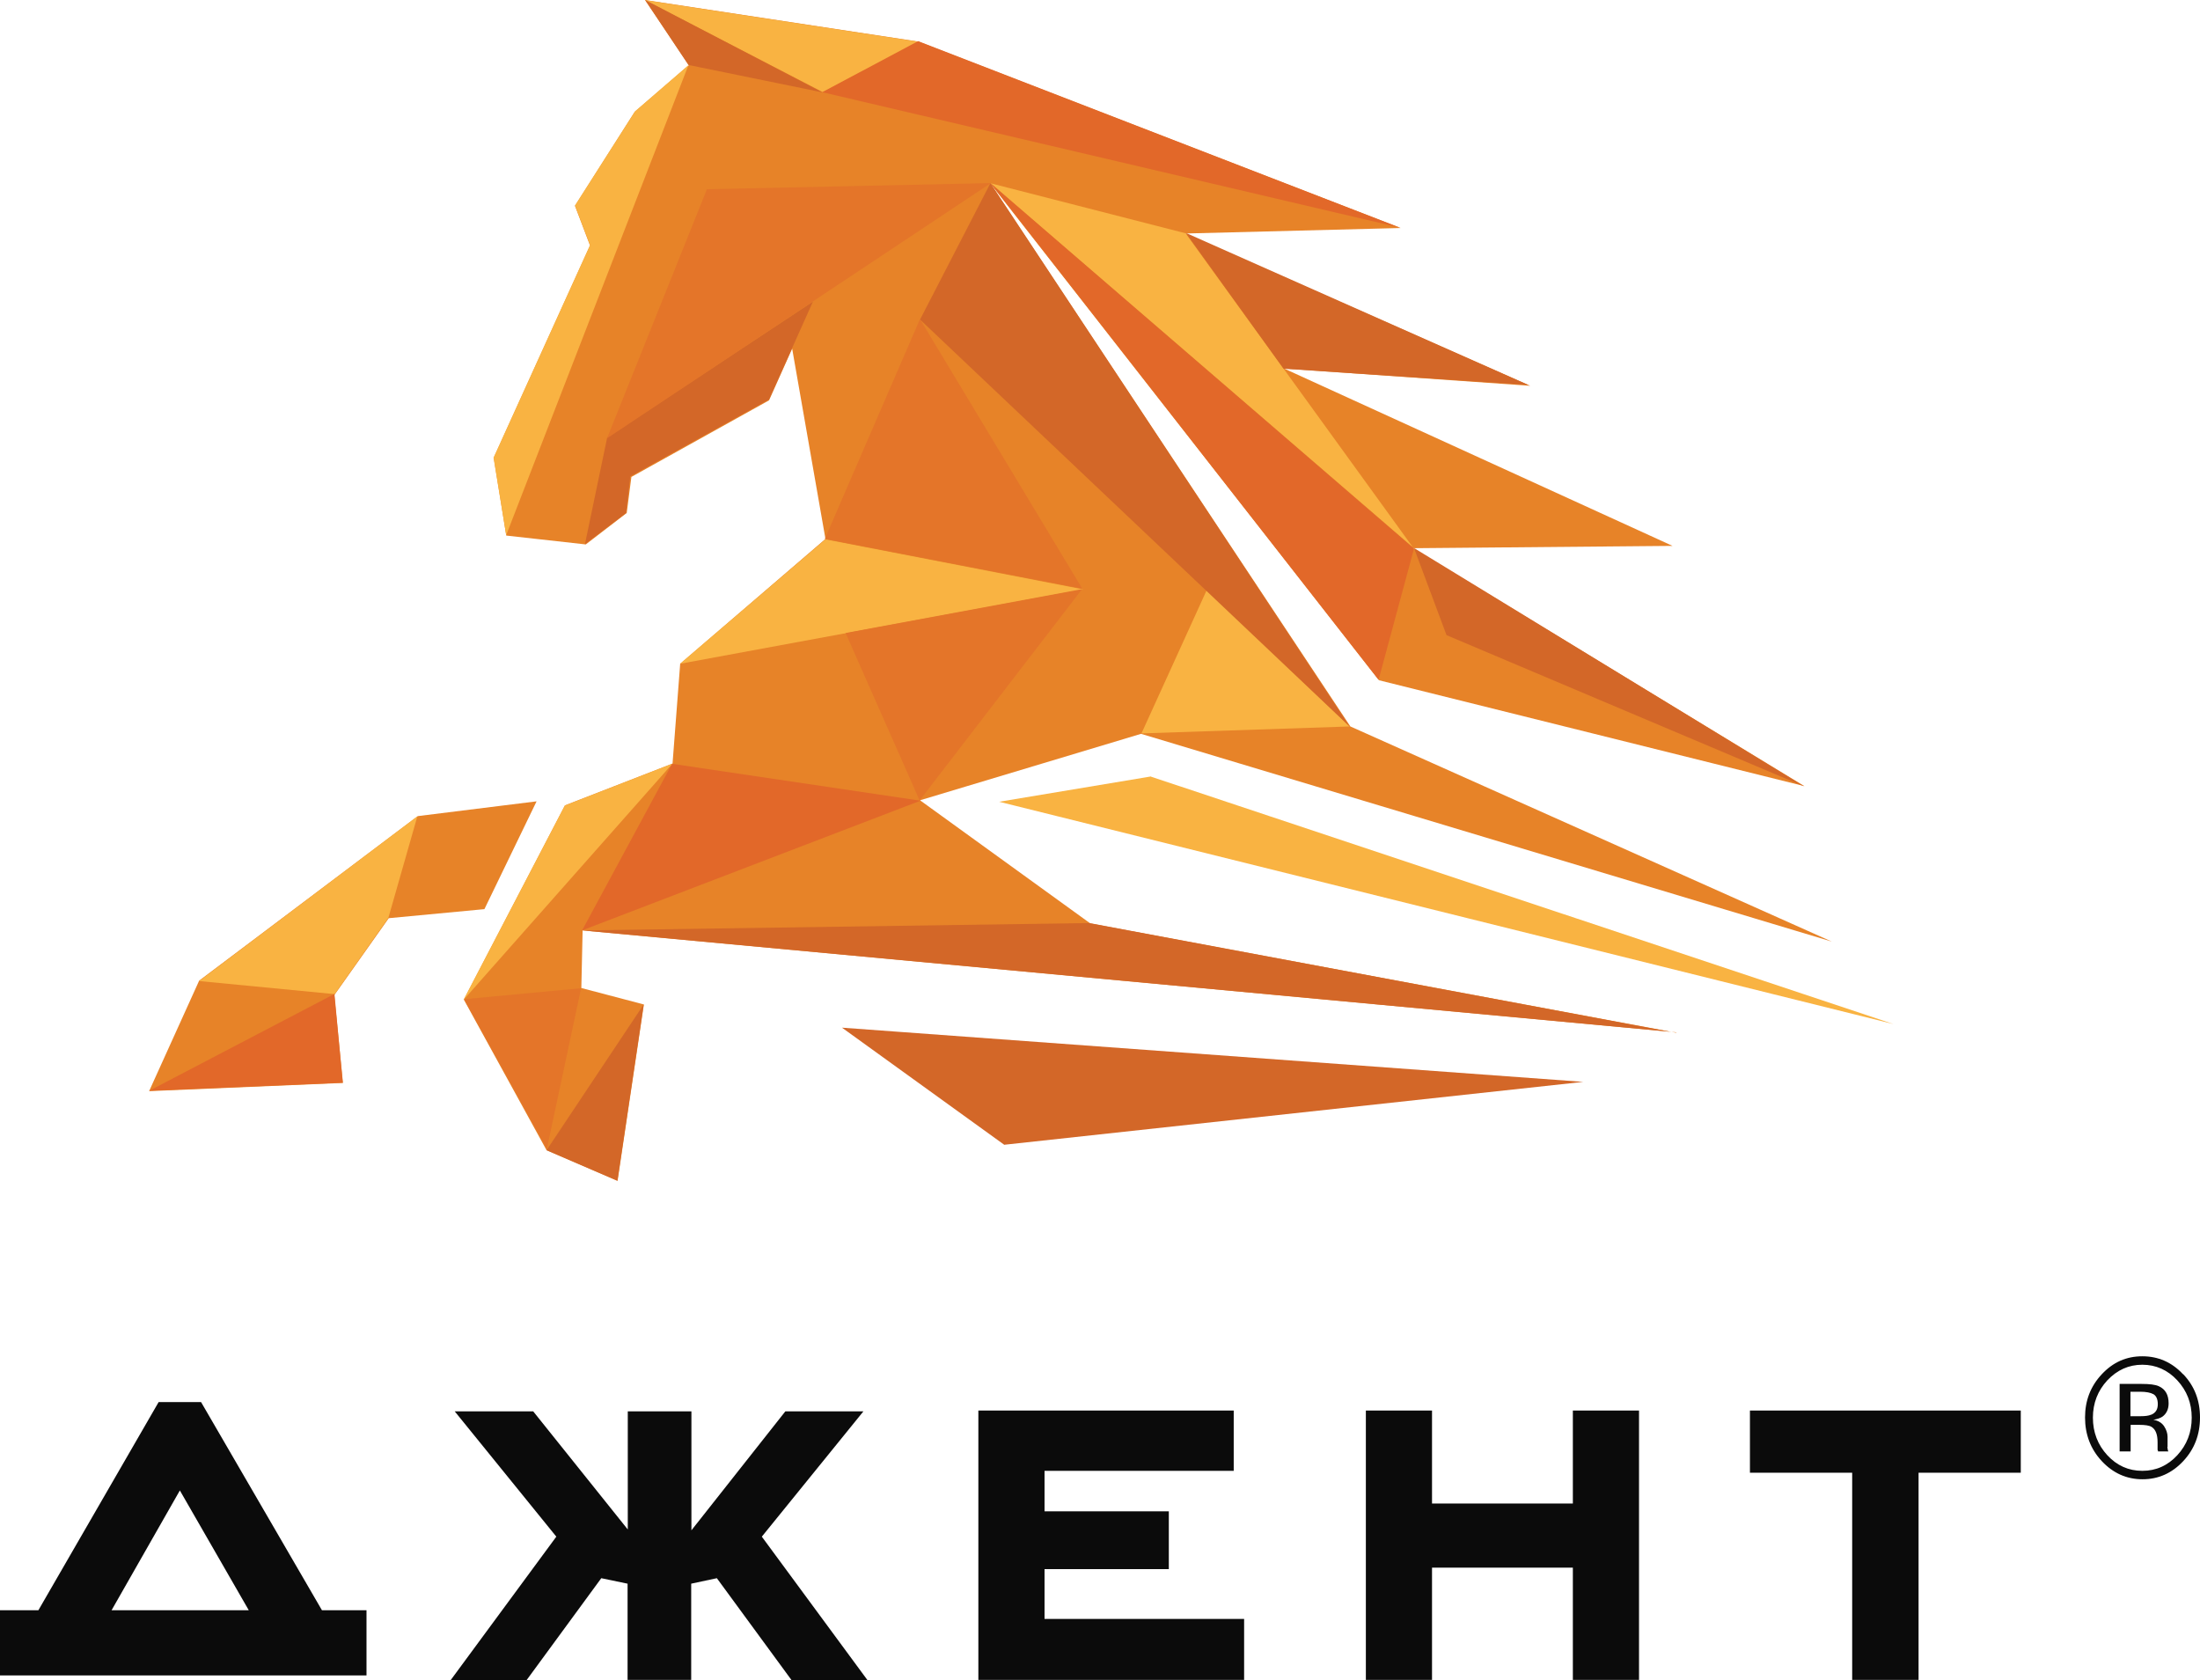 <svg width="110" height="84" viewBox="0 0 110 84" fill="none" xmlns="http://www.w3.org/2000/svg">
<g clip-path="url(#clip0_1373_3878)">
<path fill-rule="evenodd" clip-rule="evenodd" d="M83.807 51.634L54.518 46.171L46.002 40.012L57.052 36.69L91.591 47.078L67.519 36.321L49.502 9.154L68.95 34.011L90.223 39.306L70.658 27.409L83.627 27.293L64.2 18.424L76.511 19.289L59.268 11.675L70.032 11.4L45.917 2.078L32.248 0L34.443 3.259L31.739 5.589L28.749 10.293L29.502 12.276L24.687 22.885L25.313 26.777L29.29 27.22L31.336 25.648L31.57 23.845L38.452 20.017L39.608 17.433L41.273 26.945L34.009 33.189L33.627 38.177L28.25 40.265L23.192 49.978L27.328 57.508L30.88 59.037L32.195 50.221L29.067 49.398L29.131 46.519L83.818 51.613L83.807 51.634ZM24.221 45.454L26.829 40.065L20.891 40.803L9.958 49.029L7.455 54.555L17.148 54.144L16.713 49.757L19.438 45.907L24.231 45.454H24.221Z" fill="#E78328"/>
<path fill-rule="evenodd" clip-rule="evenodd" d="M57.55 38.82L49.958 40.086L94.677 51.201L57.55 38.831V38.82ZM25.302 26.776L34.422 3.258L31.75 5.568L28.749 10.272L29.502 12.254L24.677 22.885L25.313 26.776H25.302ZM23.171 49.999L33.627 38.177L28.24 40.275L23.171 49.999ZM16.734 49.704L19.417 45.897L20.869 40.813L9.958 49.05L16.734 49.704ZM45.928 2.088L32.259 0.01L41.145 4.608L45.928 2.088ZM59.279 11.664L49.533 9.164L70.647 27.367L59.279 11.664ZM67.487 36.321L60.339 29.497L57.073 36.669L67.487 36.321ZM41.273 26.966L33.998 33.188L54.157 29.466L41.273 26.966Z" fill="#F9B342"/>
<path fill-rule="evenodd" clip-rule="evenodd" d="M50.223 57.234L79.162 54.091L42.1 51.381L50.223 57.244V57.234ZM41.124 4.619L32.259 0L34.422 3.248L41.124 4.619ZM49.523 9.154L46.002 15.977L67.487 36.331L49.523 9.154ZM76.416 19.247L59.289 11.643L64.178 18.435L76.416 19.247ZM29.109 46.519L83.468 51.581L54.464 46.15L29.109 46.519ZM30.869 59.037L32.184 50.221L27.328 57.508L30.869 59.037ZM72.322 31.754L90.201 39.316L70.7 27.399L72.322 31.744V31.754ZM31.527 23.813L38.452 19.974L40.647 15.081L30.36 21.873L29.247 27.209L31.304 25.648L31.516 23.813H31.527Z" fill="#D36728"/>
<path fill-rule="evenodd" clip-rule="evenodd" d="M7.465 54.534L17.137 54.133L16.723 49.694L7.465 54.534ZM29.098 46.519L46.023 40.033L33.605 38.188L29.098 46.53V46.519ZM45.907 2.057L41.113 4.609L69.989 11.379L45.907 2.057ZM49.533 9.165L68.929 33.99L70.7 27.431L49.533 9.165Z" fill="#E26829"/>
<path fill-rule="evenodd" clip-rule="evenodd" d="M35.345 9.46L30.35 21.915L49.544 9.154L35.345 9.46ZM45.981 40.022L54.104 29.455L42.28 31.649L45.981 40.022ZM27.338 57.466L29.056 49.408L23.203 49.957L27.349 57.466H27.338ZM46.002 15.945L41.241 26.945L54.115 29.434L45.992 15.945H46.002Z" fill="#E47529"/>
<path fill-rule="evenodd" clip-rule="evenodd" d="M10.053 70.1H7.932L1.919 80.509H0V83.768H18.325V80.509H16.098L10.053 70.1ZM5.578 80.509L8.993 74.519L12.439 80.509H5.589H5.578ZM43.192 70.564H39.268L34.571 76.512V70.564H31.389V76.47L26.66 70.564H22.736L27.816 76.829L22.535 84H26.331L30.064 78.906L31.379 79.18V83.989H34.56V79.18L35.843 78.906L39.576 84H43.372L38.091 76.829L43.171 70.564H43.192ZM52.227 78.453H58.441V75.563H52.227V73.538H61.686V70.522H48.918V83.989H62.206V80.942H52.227V78.442V78.453ZM78.643 75.173H71.601V70.522H68.293V83.989H71.601V78.379H78.643V83.989H81.951V70.522H78.643V75.173ZM87.497 73.633H92.609V83.989H95.928V73.633H101.039V70.522H87.497V73.633ZM108.378 72.336C108.378 72.251 108.378 72.167 108.378 72.083V71.84C108.378 71.671 108.324 71.492 108.208 71.313C108.091 71.134 107.911 71.028 107.667 70.986C107.858 70.954 108.017 70.901 108.123 70.828C108.324 70.68 108.431 70.459 108.431 70.163C108.431 69.742 108.271 69.457 107.943 69.309C107.762 69.225 107.476 69.193 107.084 69.193H105.981V72.568H106.532V71.239H106.967C107.264 71.239 107.466 71.271 107.582 71.344C107.784 71.471 107.879 71.724 107.879 72.114V72.494C107.879 72.494 107.9 72.526 107.9 72.536C107.9 72.547 107.9 72.557 107.9 72.568H108.42L108.399 72.526C108.399 72.526 108.378 72.441 108.367 72.346L108.378 72.336ZM107.55 70.733C107.434 70.785 107.253 70.807 107.02 70.807H106.522V69.583H106.999C107.306 69.583 107.529 69.626 107.678 69.71C107.815 69.794 107.89 69.963 107.89 70.206C107.89 70.469 107.784 70.638 107.561 70.733H107.55ZM109.152 68.708C108.59 68.107 107.911 67.811 107.116 67.811C106.32 67.811 105.652 68.107 105.09 68.708C104.528 69.309 104.252 70.026 104.252 70.87C104.252 71.714 104.528 72.452 105.09 73.053C105.652 73.654 106.331 73.96 107.126 73.96C107.922 73.96 108.6 73.654 109.162 73.053C109.724 72.452 110 71.724 110 70.87C110 70.016 109.724 69.299 109.162 68.708H109.152ZM108.865 72.758C108.388 73.274 107.805 73.538 107.116 73.538C106.426 73.538 105.843 73.274 105.366 72.758C104.889 72.241 104.645 71.608 104.645 70.88C104.645 70.153 104.889 69.531 105.366 69.014C105.854 68.497 106.437 68.233 107.116 68.233C107.794 68.233 108.388 68.497 108.865 69.014C109.343 69.531 109.586 70.153 109.586 70.88C109.586 71.608 109.343 72.241 108.865 72.758Z" fill="#0B0B0B"/>
</g>
<defs>
<clipPath id="clip0_1373_3878">
<rect width="110" height="84" fill="white"/>
</clipPath>
</defs>
</svg>

